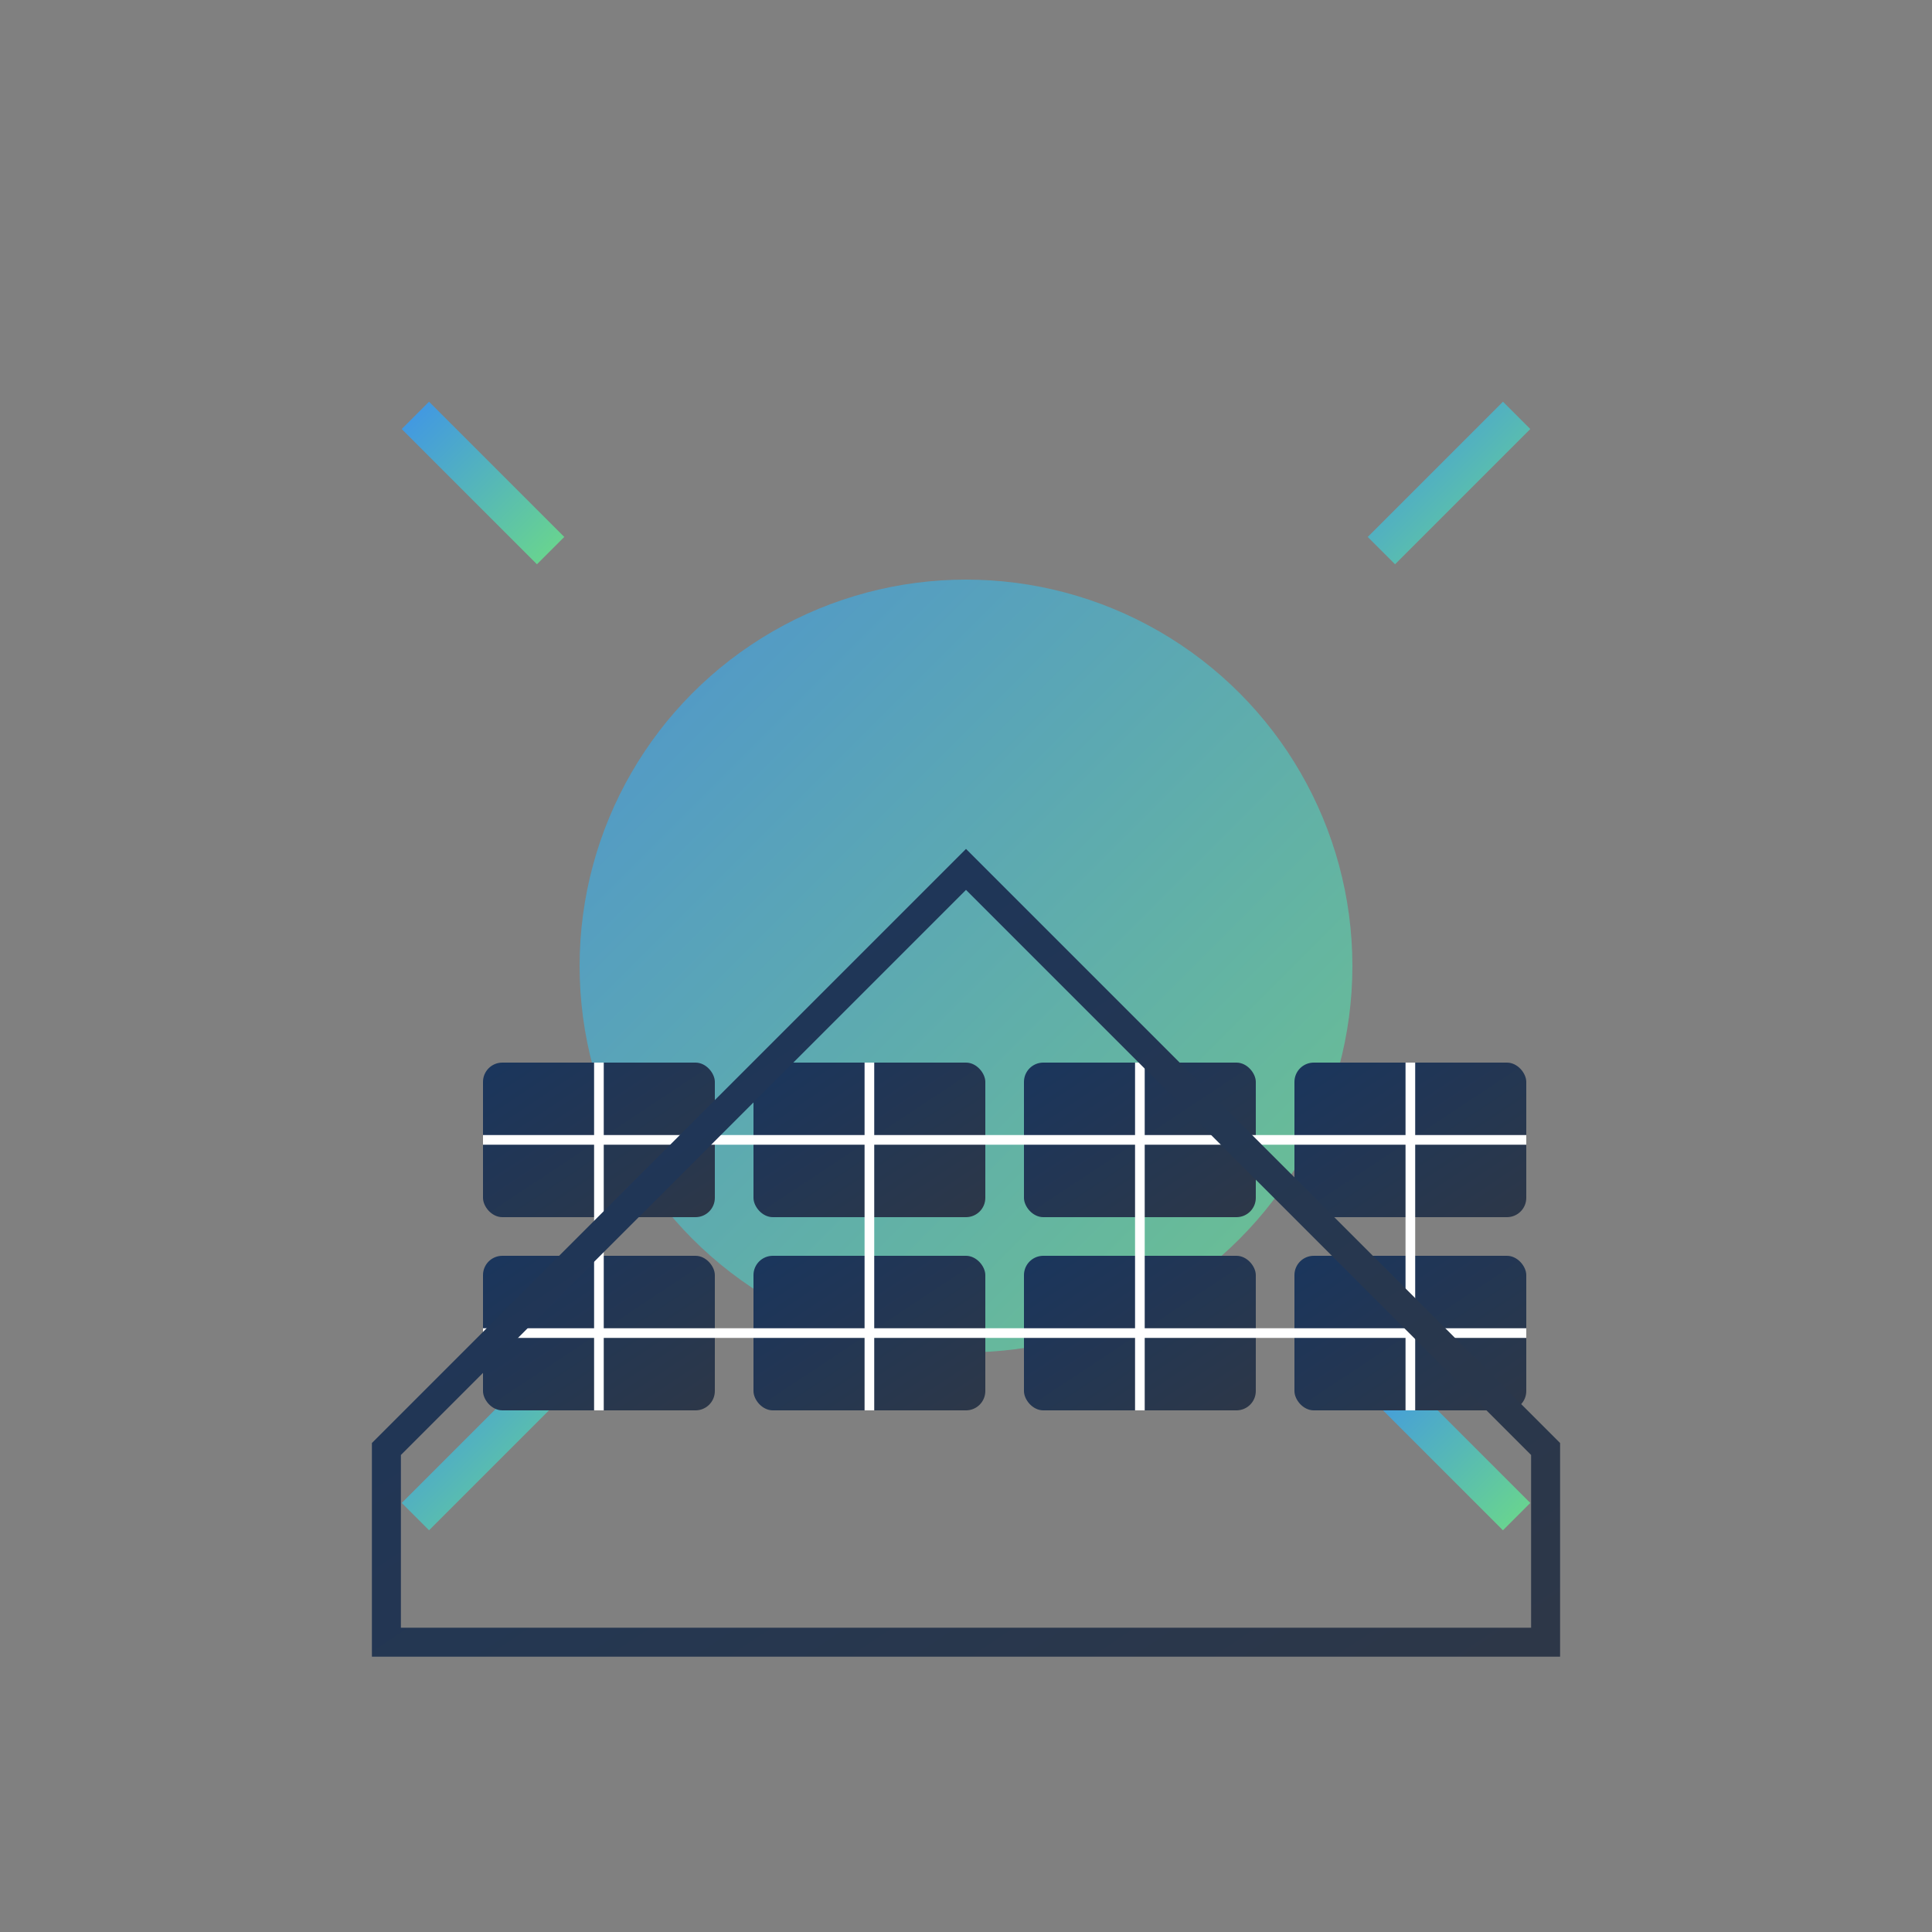 <svg xmlns="http://www.w3.org/2000/svg" viewBox="0 0 100 100" width="100" height="100">
  <rect x="0" y="0" width="100" height="100" fill="#808080" stroke="none"/>
  <defs>
    <linearGradient id="sunGradient" x1="0%" y1="0%" x2="100%" y2="100%">
      <stop offset="0%" style="stop-color:#4299e1;stop-opacity:1" />
      <stop offset="100%" style="stop-color:#68d391;stop-opacity:1" />
    </linearGradient>
    <linearGradient id="panelGradient" x1="0%" y1="0%" x2="100%" y2="100%">
      <stop offset="0%" style="stop-color:#1a365d;stop-opacity:1" />
      <stop offset="100%" style="stop-color:#2d3748;stop-opacity:1" />
    </linearGradient>
  </defs>
  
  <!-- Sun rays -->
  <g stroke="url(#sunGradient)" stroke-width="2" fill="none">
    <line x1="50" y1="5" x2="50" y2="15" />
    <line x1="50" y1="85" x2="50" y2="95" />
    <line x1="5" y1="50" x2="15" y2="50" />
    <line x1="85" y1="50" x2="95" y2="50" />
    <line x1="21.5" y1="21.5" x2="28.5" y2="28.5" />
    <line x1="71.5" y1="71.5" x2="78.5" y2="78.5" />
    <line x1="78.5" y1="21.5" x2="71.5" y2="28.5" />
    <line x1="28.5" y1="71.5" x2="21.5" y2="78.5" />
  </g>
  
  <!-- Sun circle -->
  <circle cx="50" cy="50" r="20" fill="url(#sunGradient)" opacity="0.8" />
  
  <!-- Solar panels -->
  <g fill="url(#panelGradient)">
    <rect x="25" y="55" width="12" height="8" rx="1" />
    <rect x="39" y="55" width="12" height="8" rx="1" />
    <rect x="53" y="55" width="12" height="8" rx="1" />
    <rect x="67" y="55" width="12" height="8" rx="1" />
    
    <rect x="25" y="65" width="12" height="8" rx="1" />
    <rect x="39" y="65" width="12" height="8" rx="1" />
    <rect x="53" y="65" width="12" height="8" rx="1" />
    <rect x="67" y="65" width="12" height="8" rx="1" />
  </g>
  
  <!-- Panel grid lines -->
  <g stroke="white" stroke-width="0.5" fill="none">
    <line x1="31" y1="55" x2="31" y2="73" />
    <line x1="45" y1="55" x2="45" y2="73" />
    <line x1="59" y1="55" x2="59" y2="73" />
    <line x1="73" y1="55" x2="73" y2="73" />
    
    <line x1="25" y1="59" x2="79" y2="59" />
    <line x1="25" y1="69" x2="79" y2="69" />
  </g>
  
  <!-- House outline -->
  <g stroke="url(#panelGradient)" stroke-width="1.5" fill="none">
    <path d="M 20 75 L 50 45 L 80 75 L 80 85 L 20 85 Z" />
  </g>
</svg>
